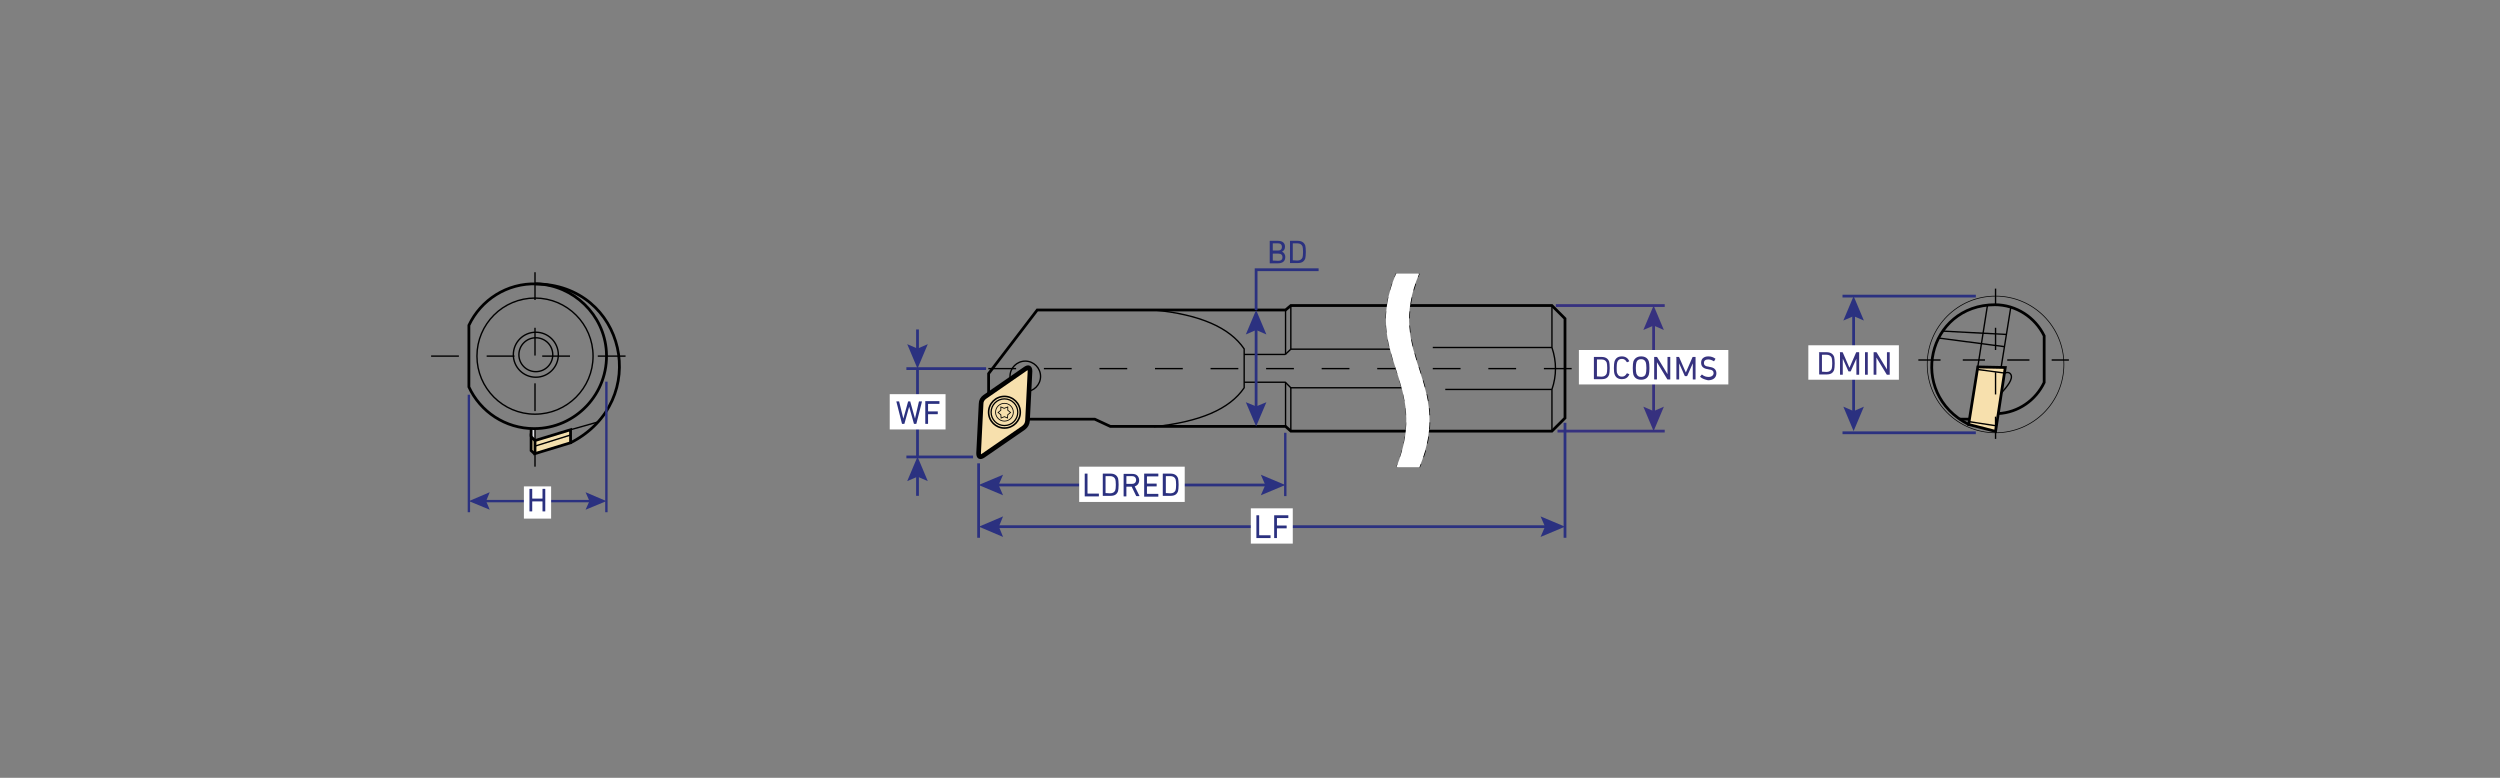 <?xml version="1.0" encoding="utf-8"?>
<!-- Generator: Adobe Illustrator 26.4.1, SVG Export Plug-In . SVG Version: 6.00 Build 0)  -->
<svg version="1.1" id="Слой_1" xmlns="http://www.w3.org/2000/svg" xmlns:xlink="http://www.w3.org/1999/xlink" x="0px" y="0px"
	 viewBox="0 0 900 280" style="enable-background:new 0 0 900 280;" xml:space="preserve">
<rect x="0" y="0" width="900" height="280" fill="#808080" stroke="none"/>
<style type="text/css">
	.st0{fill:none;stroke:#FFED00;stroke-miterlimit:10;}
	.st1{fill:#2B3180;}
	.st2{fill:none;stroke:#000000;stroke-miterlimit:10;}
	.st3{fill:none;stroke:#000000;stroke-width:0.5;stroke-miterlimit:10;}
	.st4{fill:none;}
	.st5{fill:#E1E2E7;}
	.st6{fill:#F4E0AD;stroke:#000000;stroke-miterlimit:10;}
	.st7{fill:none;stroke:#000000;stroke-width:0.507;stroke-miterlimit:10;}
	.st8{fill:none;stroke:#000000;stroke-width:0.5;stroke-miterlimit:10;stroke-dasharray:10;}
	.st9{fill:#F7E0AD;stroke:#000000;stroke-miterlimit:10;}
	.st10{fill:none;stroke:#000000;stroke-width:0.253;stroke-miterlimit:10;}
	.st11{fill:none;stroke:#000000;stroke-width:0.5;stroke-miterlimit:10;stroke-dasharray:8;}
	.st12{fill:none;stroke:#000000;stroke-width:0.508;stroke-miterlimit:10;stroke-dasharray:8;}
	.st13{fill:#F7E0AD;stroke:#000000;stroke-width:1.674;stroke-miterlimit:10;}
	.st14{fill:none;stroke:#000000;stroke-width:0.583;stroke-miterlimit:10;}
	.st15{fill:none;stroke:#000000;stroke-width:0.466;stroke-miterlimit:10;}
	.st16{fill:none;stroke:#000000;stroke-width:0.291;stroke-miterlimit:10;}
	.st17{fill:none;stroke:#36317F;stroke-miterlimit:10;}
	.st18{fill:#36317F;}
	.st19{fill:none;stroke:#2B3180;stroke-miterlimit:10;}
	.st20{fill:#2B3180;stroke:#2B3180;stroke-miterlimit:10;}
	.st21{fill:none;stroke:#2B3180;stroke-width:0.86;stroke-miterlimit:10;}
	.st22{fill:none;stroke:#000000;stroke-width:0.43;stroke-miterlimit:10;}
	.st23{fill:none;stroke:#000000;stroke-width:0.43;stroke-miterlimit:10;stroke-dasharray:2.556,2.556;}
	.st24{fill:#FFFFFF;}
	.st25{enable-background:new    ;}
	.st26{fill:#36327E;}
</style>
<path class="st0" d="M2218.5-412.7"/>
<path class="st0" d="M2194-427.7"/>
<g>
	<g>
		<path class="st1" d="M457.1,86.8c0-0.1,0-0.1,0.1-0.1h2.9c1.6,0,2.5,0.8,2.5,2.1c0,0.9-0.4,1.5-1.1,1.8v0c0.6,0.2,1.2,0.9,1.2,1.9
			c0,1.5-0.9,2.3-2.7,2.3h-2.8c-0.1,0-0.1,0-0.1-0.1V86.8z M460.1,90.2c0.9,0,1.4-0.5,1.4-1.3c0-0.8-0.5-1.3-1.4-1.3h-1.8
			c0,0-0.1,0-0.1,0.1v2.4c0,0,0,0.1,0.1,0.1H460.1z M458.2,93.8C458.2,93.8,458.2,93.8,458.2,93.8l2,0.1c1,0,1.5-0.5,1.5-1.3
			c0-0.8-0.5-1.3-1.5-1.3h-1.9c0,0-0.1,0-0.1,0.1V93.8z"/>
		<path class="st1" d="M464.4,86.8c0-0.1,0-0.1,0.1-0.1h2.7c1.4,0,2.3,0.6,2.7,1.7c0.1,0.4,0.2,1.2,0.2,2.3c0,1.1-0.1,1.9-0.2,2.3
			c-0.4,1.2-1.3,1.7-2.7,1.7h-2.7c-0.1,0-0.1,0-0.1-0.1V86.8z M465.4,93.7C465.4,93.8,465.5,93.8,465.4,93.7l1.6,0.1
			c1,0,1.6-0.4,1.9-1.1c0.1-0.3,0.2-1,0.2-2c0-1-0.1-1.7-0.2-2c-0.3-0.7-0.9-1.1-1.9-1.1h-1.5c0,0-0.1,0-0.1,0.1V93.7z"/>
	</g>
</g>
<polygon class="st2" points="394.1,150.9 370.4,150.9 355.9,144.9 355.9,134.5 373.4,111.6 462.8,111.6 464.7,110 505.6,110 
	514.4,110 558.7,110 563.4,114.7 563.4,150.5 558.7,155.2 505.6,155.2 464.7,155.2 462.8,153.5 399.7,153.5 "/>
<circle class="st3" cx="369.1" cy="135.5" r="5.5"/>
<path class="st3" d="M386.9,141.6"/>
<line class="st3" x1="449.2" y1="125.1" x2="449.2" y2="125.1"/>
<path class="st3" d="M415.4,111.6c16.5,1.6,27.3,6.3,32.5,14v14c-5.2,7.7-16,12.3-32.5,14"/>
<line class="st3" x1="515.8" y1="125.1" x2="558.7" y2="125.1"/>
<line class="st3" x1="464.7" y1="125.7" x2="507.4" y2="125.7"/>
<line class="st3" x1="520.3" y1="140.2" x2="558.7" y2="140.2"/>
<path class="st3" d="M558.7,110v15.1c1.7,5.1,1.7,10.1,0,15.1v15.1"/>
<g>
	<path class="st4" d="M215.3,151.9l-9.9,2.7v4.7C209.3,157.4,212.6,154.9,215.3,151.9"/>
	<path class="st4" d="M192.6,102.2c28.1,0,39.1,31.5,22.7,49.7l0,0l-22.7,6.7v-4.3l0,0c14.2-0.2,25.7-11.8,25.7-26
		c0-14.4-11.7-26-26-26"/>
	<polygon class="st5" points="191.2,157.2 191.2,154.2 192.6,154.3 192.6,158.6 	"/>
	<path class="st2" d="M168.8,139.3v-22.2c4.3-9.1,13.7-15.3,24.5-14.9c13.2,0.5,24.2,11.1,25,24.4c0.9,15.1-11.1,27.7-26,27.7
		C181.9,154.3,172.9,148.2,168.8,139.3z"/>
	<polyline class="st6" points="192.6,163.5 191.2,162.2 191.2,157.2 192.6,158.6 	"/>
	<circle class="st7" cx="192.6" cy="128.2" r="20.9"/>
	<polygon class="st6" points="192.6,158.6 192.6,163.3 205.4,159.4 205.4,154.7 	"/>
	<line class="st7" x1="205.4" y1="156.6" x2="192.6" y2="160.6"/>
	<line class="st7" x1="205.4" y1="154.7" x2="215.3" y2="151.9"/>
	<path class="st2" d="M192.6,102.2c32.6,0,42.2,42.2,12.8,57.2"/>
	<line class="st2" x1="191.2" y1="157.2" x2="191.2" y2="154.2"/>
	<circle class="st7" cx="192.9" cy="127.7" r="8.1"/>
	<circle class="st7" cx="192.9" cy="127.7" r="6.1"/>
	<line class="st7" x1="192.6" y1="158.6" x2="192.6" y2="154.3"/>
</g>
<line class="st8" x1="155.2" y1="128.2" x2="229.4" y2="128.2"/>
<g>
	<path class="st2" d="M718.1,109.7c7.8,0,14.6,4.6,17.8,11.2v16.8c-3,6.3-9.2,10.8-16.6,11.2l-10.6,3.9
		c-22.2-11.3-14.9-43.1,9.6-43.1"/>
	<path class="st2" d="M719.3,148.9c-0.4,0-0.8,0-1.2,0c-3,0-5.8-0.7-8.4-1.9"/>
	<polygon class="st9" points="708.7,152.8 718.4,155.3 721.9,132.3 712,132.1 	"/>
	<line class="st3" x1="711.8" y1="133" x2="721.6" y2="134.3"/>
	<line class="st3" x1="708.9" y1="151.8" x2="718.7" y2="153.3"/>
	<line class="st3" x1="712" y1="132.1" x2="715.5" y2="109.8"/>
	<line class="st3" x1="720.4" y1="132.3" x2="723.9" y2="110.5"/>
	<line class="st3" x1="699.4" y1="119.2" x2="722.3" y2="120.4"/>
	<line class="st3" x1="697.9" y1="121.7" x2="721.6" y2="124.8"/>
	<path class="st3" d="M720.5,141.5c2.2-2.5,4.3-5.1,3.4-6.7c-0.5-0.8-1.3-0.9-2.3-0.4"/>
	<line class="st2" x1="709" y1="150.9" x2="705.5" y2="150.9"/>
	<circle class="st10" cx="718.4" cy="131.2" r="24.6"/>
</g>
<line class="st8" x1="565.8" y1="132.7" x2="347" y2="132.7"/>
<line class="st11" x1="718.4" y1="158" x2="718.4" y2="103.9"/>
<line class="st12" x1="690.6" y1="129.6" x2="744.8" y2="129.6"/>
<line class="st3" x1="464.7" y1="110" x2="464.7" y2="125.7"/>
<line class="st3" x1="464.7" y1="155.2" x2="464.7" y2="139.6"/>
<line class="st3" x1="464.7" y1="125.7" x2="462.7" y2="127.6"/>
<line class="st3" x1="462.7" y1="127.6" x2="447.9" y2="127.6"/>
<polyline class="st3" points="447.9,137.6 462.7,137.6 464.7,139.6 511.6,139.6 "/>
<line class="st3" x1="462.8" y1="111.6" x2="462.8" y2="127.6"/>
<line class="st3" x1="462.8" y1="153.5" x2="462.8" y2="137.6"/>
<path class="st13" d="M354.5,142.9l14.6-10.1c1.2-0.8,1.7-0.5,1.7,0.9l-0.9,17.8c-0.1,1-0.5,1.8-1.4,2.5L354,164
	c-1.2,0.8-1.7,0.5-1.7-0.9l0.9-17.8C353.2,144.3,353.7,143.5,354.5,142.9z"/>
<g>
	<circle class="st14" cx="361.6" cy="148.4" r="5.7"/>
	<circle class="st15" cx="361.6" cy="148.4" r="4.8"/>
	<circle class="st16" cx="361.6" cy="148.4" r="3.2"/>
	<polygon class="st16" points="360.3,146.5 361.5,147 362.8,146.5 362.8,147.7 363.8,148.5 362.8,149.3 362.7,150.5 361.6,150 
		360.4,150.5 360.3,149.3 359.3,148.5 360.3,147.7 	"/>
</g>
<line class="st8" x1="192.6" y1="98" x2="192.6" y2="172.2"/>
<g>
	<g>
		<line class="st17" x1="595.3" y1="116" x2="595.3" y2="149.2"/>
		<g>
			<polygon class="st18" points="591.6,118.8 595.3,117.2 599,118.8 595.3,110 			"/>
		</g>
		<g>
			<polygon class="st18" points="591.6,146.4 595.3,148 599,146.4 595.3,155.2 			"/>
		</g>
	</g>
</g>
<line class="st17" x1="560.1" y1="110" x2="599.3" y2="110"/>
<line class="st17" x1="560.7" y1="155.2" x2="599.3" y2="155.2"/>
<g>
	<g>
		<line class="st19" x1="452.2" y1="117.6" x2="452.2" y2="147.6"/>
		<g>
			<polygon class="st1" points="448.5,120.4 452.2,118.8 455.9,120.4 452.2,111.6 			"/>
		</g>
		<g>
			<polygon class="st1" points="448.5,144.8 452.2,146.3 455.9,144.8 452.2,153.5 			"/>
		</g>
	</g>
</g>
<polyline class="st19" points="474.7,97.1 452.2,97.1 452.2,111.6 "/>
<line class="st20" x1="711.3" y1="155.8" x2="663.3" y2="155.8"/>
<line class="st20" x1="711.3" y1="106.6" x2="663.3" y2="106.6"/>
<g>
	<g>
		<line class="st19" x1="667.3" y1="149.2" x2="667.3" y2="112.6"/>
		<g>
			<polygon class="st1" points="671,146.4 667.3,148 663.6,146.4 667.3,155.2 			"/>
		</g>
		<g>
			<polygon class="st1" points="671,115.4 667.3,113.8 663.6,115.4 667.3,106.6 			"/>
		</g>
	</g>
</g>
<line class="st21" x1="462.7" y1="155.8" x2="462.7" y2="178.6"/>
<line class="st19" x1="563.4" y1="152.2" x2="563.4" y2="193.6"/>
<line class="st19" x1="352.3" y1="166.8" x2="352.3" y2="193.6"/>
<g>
	<g>
		<line class="st19" x1="358.3" y1="189.6" x2="557.4" y2="189.6"/>
		<g>
			<polygon class="st1" points="361.1,193.3 359.6,189.6 361.1,185.9 352.4,189.6 			"/>
		</g>
		<g>
			<polygon class="st1" points="554.6,193.3 556.2,189.6 554.6,185.9 563.4,189.6 			"/>
		</g>
	</g>
</g>
<g>
	<g>
		<line class="st19" x1="358.3" y1="174.6" x2="456.8" y2="174.6"/>
		<g>
			<polygon class="st1" points="361.1,178.3 359.5,174.6 361.1,170.9 352.3,174.6 			"/>
		</g>
		<g>
			<polygon class="st1" points="453.9,178.3 455.5,174.6 453.9,170.9 462.7,174.6 			"/>
		</g>
	</g>
</g>
<line class="st20" x1="350.3" y1="164.5" x2="326.3" y2="164.5"/>
<line class="st19" x1="330.3" y1="164.4" x2="330.3" y2="132.7"/>
<line class="st20" x1="355" y1="132.7" x2="326.3" y2="132.7"/>
<g>
	<g>
		<line class="st19" x1="330.3" y1="118.6" x2="330.3" y2="126.7"/>
		<g>
			<polygon class="st1" points="326.6,123.9 330.3,125.5 334,123.9 330.3,132.7 			"/>
		</g>
	</g>
</g>
<g>
	<g>
		<line class="st19" x1="330.3" y1="178.5" x2="330.3" y2="170.4"/>
		<g>
			<polygon class="st1" points="334,173.2 330.3,171.6 326.6,173.2 330.3,164.4 			"/>
		</g>
	</g>
</g>
<line class="st21" x1="168.8" y1="142.1" x2="168.8" y2="184.4"/>
<line class="st21" x1="218.3" y1="137.4" x2="218.3" y2="184.4"/>
<g>
	<g>
		<line class="st21" x1="173.9" y1="180.4" x2="213.2" y2="180.4"/>
		<g>
			<polygon class="st1" points="176.3,183.5 175,180.4 176.3,177.2 168.8,180.4 			"/>
		</g>
		<g>
			<polygon class="st1" points="210.8,183.5 212.2,180.4 210.8,177.2 218.3,180.4 			"/>
		</g>
	</g>
</g>
<g>
	<g>
		<path class="st22" d="M502.7,98.5c-0.2,0.4-0.3,0.8-0.5,1.2"/>
		<path class="st23" d="M501.3,102.1c-9,26.4,12.3,36,2.4,63.7"/>
		<path class="st22" d="M503.3,167c-0.2,0.4-0.3,0.8-0.5,1.2"/>
	</g>
</g>
<g>
	<g>
		<path class="st22" d="M510.9,98.5c-0.2,0.4-0.3,0.8-0.5,1.2"/>
		<path class="st23" d="M509.6,102.1c-9,26.4,12.3,36,2.4,63.7"/>
		<path class="st22" d="M511.5,167c-0.2,0.4-0.3,0.8-0.5,1.2"/>
	</g>
</g>
<g>
	<path class="st24" d="M510.9,98.5c-12.6,29.9,12.7,38.9,0.1,69.7h-8.3c12.5-30.8-12.8-39.8-0.1-69.7"/>
</g>
<g>
	<rect x="320.3" y="141.9" class="st24" width="20.1" height="12.7"/>
	<g>
		<path class="st1" d="M329.1,152.6c-0.1,0-0.1,0-0.1-0.1l-1.7-6.1h0l-1.7,6.1c0,0.1-0.1,0.1-0.1,0.1h-0.7c-0.1,0-0.1,0-0.1-0.1
			l-2-7.9c0-0.1,0-0.1,0.1-0.1h0.8c0.1,0,0.1,0,0.1,0.1l1.5,6.1h0l1.7-6.1c0-0.1,0.1-0.1,0.1-0.1h0.6c0.1,0,0.1,0,0.1,0.1l1.7,6.1h0
			l1.4-6.1c0-0.1,0.1-0.1,0.2-0.1h0.8c0.1,0,0.1,0,0.1,0.1l-2,7.9c0,0.1-0.1,0.1-0.1,0.1H329.1z"/>
		<path class="st1" d="M333.1,144.5c0-0.1,0-0.1,0.1-0.1h4.9c0.1,0,0.1,0,0.1,0.1v0.8c0,0.1,0,0.1-0.1,0.1h-3.9c0,0-0.1,0-0.1,0.1
			v2.5c0,0,0,0.1,0.1,0.1h3.3c0.1,0,0.1,0,0.1,0.1v0.8c0,0.1,0,0.1-0.1,0.1h-3.3c0,0-0.1,0-0.1,0.1v3.3c0,0.1,0,0.1-0.1,0.1h-0.8
			c-0.1,0-0.1,0-0.1-0.1V144.5z"/>
	</g>
</g>
<g>
	<rect x="450.3" y="183" class="st24" width="15.1" height="12.7"/>
	<g>
		<path class="st1" d="M452.3,185.6c0-0.1,0-0.1,0.1-0.1h0.8c0.1,0,0.1,0,0.1,0.1v7c0,0,0,0.1,0.1,0.1h3.9c0.1,0,0.1,0,0.1,0.1v0.8
			c0,0.1,0,0.1-0.1,0.1h-4.9c-0.1,0-0.1,0-0.1-0.1V185.6z"/>
		<path class="st1" d="M458.7,185.6c0-0.1,0-0.1,0.1-0.1h4.9c0.1,0,0.1,0,0.1,0.1v0.8c0,0.1,0,0.1-0.1,0.1h-3.9c0,0-0.1,0-0.1,0.1
			v2.5c0,0,0,0.1,0.1,0.1h3.3c0.1,0,0.1,0,0.1,0.1v0.8c0,0.1,0,0.1-0.1,0.1h-3.3c0,0-0.1,0-0.1,0.1v3.3c0,0.1,0,0.1-0.1,0.1h-0.8
			c-0.1,0-0.1,0-0.1-0.1V185.6z"/>
	</g>
</g>
<g>
	<rect x="568.4" y="126" class="st24" width="53.8" height="12.4"/>
	<g class="st25">
		<path class="st26" d="M573.8,128.6c0-0.1,0-0.1,0.1-0.1h2.7c1.4,0,2.3,0.6,2.7,1.7c0.1,0.4,0.2,1.2,0.2,2.3c0,1.1-0.1,1.9-0.2,2.3
			c-0.4,1.2-1.3,1.7-2.7,1.7h-2.7c-0.1,0-0.1,0-0.1-0.1V128.6z M574.9,135.5C574.9,135.6,574.9,135.6,574.9,135.5l1.6,0.1
			c1,0,1.6-0.4,1.9-1.1c0.1-0.3,0.2-1,0.2-2c0-1-0.1-1.7-0.2-2c-0.3-0.7-0.9-1.1-1.9-1.1H575c0,0-0.1,0-0.1,0.1V135.5z"/>
		<path class="st26" d="M581,132.5c0-1.1,0.1-1.9,0.2-2.3c0.4-1.3,1.3-1.9,2.7-1.9c1.2,0,2.1,0.6,2.6,1.6c0,0.1,0,0.1,0,0.2
			l-0.7,0.3c-0.1,0-0.1,0-0.2-0.1c-0.4-0.7-0.9-1.1-1.7-1.1c-0.9,0-1.4,0.4-1.7,1.2c-0.1,0.3-0.2,1-0.2,2s0,1.7,0.2,2
			c0.3,0.8,0.8,1.2,1.7,1.2c0.8,0,1.3-0.4,1.7-1.1c0-0.1,0.1-0.1,0.2-0.1l0.7,0.3c0.1,0,0.1,0.1,0,0.2c-0.5,1.1-1.4,1.6-2.6,1.6
			c-1.4,0-2.3-0.6-2.7-1.9C581.1,134.4,581,133.6,581,132.5z"/>
		<path class="st26" d="M588,134.8c-0.1-0.4-0.2-1.2-0.2-2.3s0.1-1.9,0.2-2.3c0.4-1.2,1.4-1.9,2.8-1.9c1.4,0,2.4,0.6,2.8,1.9
			c0.1,0.4,0.2,1.2,0.2,2.3s-0.1,1.9-0.2,2.3c-0.4,1.3-1.4,1.9-2.8,1.9C589.4,136.7,588.4,136.1,588,134.8z M592.5,134.5
			c0.1-0.4,0.2-1,0.2-2c0-1-0.1-1.6-0.2-2c-0.3-0.8-0.8-1.2-1.7-1.2c-0.9,0-1.5,0.4-1.7,1.2c-0.1,0.4-0.2,1-0.2,2c0,1,0.1,1.6,0.2,2
			c0.3,0.8,0.8,1.2,1.7,1.2C591.7,135.7,592.3,135.3,592.5,134.5z"/>
		<path class="st26" d="M595.5,128.6c0-0.1,0-0.1,0.1-0.1h0.8c0.1,0,0.2,0,0.2,0.1l3.7,6.1h0v-6.1c0-0.1,0-0.1,0.1-0.1h0.8
			c0.1,0,0.1,0,0.1,0.1v7.9c0,0.1,0,0.1-0.1,0.1h-0.8c-0.1,0-0.2,0-0.2-0.1l-3.7-6.1h0v6.1c0,0.1,0,0.1-0.1,0.1h-0.8
			c-0.1,0-0.1,0-0.1-0.1V128.6z"/>
		<path class="st26" d="M603.4,128.6c0-0.1,0-0.1,0.1-0.1h0.8c0.1,0,0.2,0,0.2,0.1l2.4,5.5h0l2.4-5.5c0-0.1,0.1-0.1,0.2-0.1h0.8
			c0.1,0,0.1,0,0.1,0.1v7.9c0,0.1,0,0.1-0.1,0.1h-0.8c-0.1,0-0.1,0-0.1-0.1v-5.7h0l-2,4.5c0,0.1-0.1,0.1-0.2,0.1h-0.5
			c-0.1,0-0.2,0-0.2-0.1l-2-4.5h0v5.7c0,0.1,0,0.1-0.1,0.1h-0.8c-0.1,0-0.1,0-0.1-0.1V128.6z"/>
		<path class="st26" d="M612.1,135.7c-0.1-0.1-0.1-0.1,0-0.2l0.5-0.6c0-0.1,0.1-0.1,0.2,0c0.7,0.6,1.5,0.8,2.3,0.8
			c1.1,0,1.8-0.6,1.8-1.4c0-0.7-0.5-1.2-1.7-1.3l-0.4-0.1c-1.6-0.2-2.4-1-2.4-2.3c0-0.7,0.2-1.3,0.7-1.7c0.5-0.4,1.1-0.6,1.9-0.6
			c1,0,1.8,0.3,2.5,0.8c0.1,0,0.1,0.1,0,0.2l-0.4,0.7c0,0.1-0.1,0.1-0.2,0c-0.7-0.4-1.3-0.6-2-0.6c-1,0-1.5,0.5-1.5,1.3
			c0,0.7,0.5,1.2,1.7,1.3l0.4,0.1c1.6,0.2,2.4,1,2.4,2.3c0,1.5-1.1,2.5-3,2.5C613.9,136.7,612.7,136.3,612.1,135.7z"/>
	</g>
</g>
<g>
	<rect x="651" y="124.3" class="st24" width="32.6" height="12.4"/>
	<g class="st25">
		<path class="st26" d="M654.8,126.9c0-0.1,0-0.1,0.1-0.1h2.7c1.4,0,2.3,0.6,2.7,1.7c0.1,0.4,0.2,1.2,0.2,2.3c0,1.1-0.1,1.9-0.2,2.3
			c-0.4,1.2-1.3,1.7-2.7,1.7H655c-0.1,0-0.1,0-0.1-0.1V126.9z M655.9,133.8C655.9,133.9,655.9,133.9,655.9,133.8l1.6,0.1
			c1,0,1.6-0.4,1.9-1.1c0.1-0.3,0.2-1,0.2-2c0-1-0.1-1.7-0.2-2c-0.3-0.7-0.9-1.1-1.9-1.1H656c0,0-0.1,0-0.1,0.1V133.8z"/>
		<path class="st26" d="M662.3,126.9c0-0.1,0-0.1,0.1-0.1h0.8c0.1,0,0.2,0,0.2,0.1l2.4,5.5h0l2.4-5.5c0-0.1,0.1-0.1,0.2-0.1h0.8
			c0.1,0,0.1,0,0.1,0.1v7.9c0,0.1,0,0.1-0.1,0.1h-0.8c-0.1,0-0.1,0-0.1-0.1v-5.7h0l-2,4.5c0,0.1-0.1,0.1-0.2,0.1h-0.5
			c-0.1,0-0.2,0-0.2-0.1l-2-4.5h0v5.7c0,0.1,0,0.1-0.1,0.1h-0.8c-0.1,0-0.1,0-0.1-0.1V126.9z"/>
		<path class="st26" d="M671.4,126.9c0-0.1,0-0.1,0.1-0.1h0.8c0.1,0,0.1,0,0.1,0.1v7.9c0,0.1,0,0.1-0.1,0.1h-0.8
			c-0.1,0-0.1,0-0.1-0.1V126.9z"/>
		<path class="st26" d="M674.5,126.9c0-0.1,0-0.1,0.1-0.1h0.8c0.1,0,0.2,0,0.2,0.1l3.7,6.1h0v-6.1c0-0.1,0-0.1,0.1-0.1h0.8
			c0.1,0,0.1,0,0.1,0.1v7.9c0,0.1,0,0.1-0.1,0.1h-0.8c-0.1,0-0.2,0-0.2-0.1l-3.7-6.1h0v6.1c0,0.1,0,0.1-0.1,0.1h-0.8
			c-0.1,0-0.1,0-0.1-0.1V126.9z"/>
	</g>
</g>
<g>
	<rect x="188.6" y="175.1" class="st24" width="9.8" height="11.6"/>
	<g>
		<path class="st1" d="M190.6,176.1c0-0.1,0-0.1,0.1-0.1h0.8c0.1,0,0.1,0,0.1,0.1v3.3c0,0,0,0.1,0.1,0.1h3.5c0,0,0.1,0,0.1-0.1v-3.3
			c0-0.1,0-0.1,0.1-0.1h0.8c0.1,0,0.1,0,0.1,0.1v7.9c0,0.1,0,0.1-0.1,0.1h-0.8c-0.1,0-0.1,0-0.1-0.1v-3.4c0,0,0-0.1-0.1-0.1h-3.5
			c0,0-0.1,0-0.1,0.1v3.4c0,0.1,0,0.1-0.1,0.1h-0.8c-0.1,0-0.1,0-0.1-0.1V176.1z"/>
	</g>
</g>
<g>
	<rect x="388.5" y="168" class="st24" width="38" height="12.7"/>
	<g>
		<path class="st1" d="M390.5,170.6c0-0.1,0-0.1,0.1-0.1h0.8c0.1,0,0.1,0,0.1,0.1v7c0,0,0,0.1,0.1,0.1h3.9c0.1,0,0.1,0,0.1,0.1v0.8
			c0,0.1,0,0.1-0.1,0.1h-4.9c-0.1,0-0.1,0-0.1-0.1V170.6z"/>
		<path class="st1" d="M397,170.6c0-0.1,0-0.1,0.1-0.1h2.7c1.4,0,2.3,0.6,2.7,1.7c0.1,0.4,0.2,1.2,0.2,2.3c0,1.1-0.1,1.9-0.2,2.3
			c-0.4,1.2-1.3,1.7-2.7,1.7h-2.7c-0.1,0-0.1,0-0.1-0.1V170.6z M398,177.5C398,177.6,398.1,177.6,398,177.5l1.6,0.1
			c1,0,1.6-0.4,1.9-1.1c0.1-0.3,0.2-1,0.2-2c0-1-0.1-1.7-0.2-2c-0.3-0.7-0.9-1.1-1.9-1.1h-1.5c0,0-0.1,0-0.1,0.1V177.5z"/>
		<path class="st1" d="M409.2,178.6c-0.1,0-0.1,0-0.2-0.1l-1.6-3.3h-1.8c0,0-0.1,0-0.1,0.1v3.3c0,0.1,0,0.1-0.1,0.1h-0.8
			c-0.1,0-0.1,0-0.1-0.1v-7.9c0-0.1,0-0.1,0.1-0.1h3c0.8,0,1.4,0.2,1.8,0.6s0.7,1,0.7,1.7c0,1.1-0.6,1.9-1.6,2.2l1.7,3.4
			c0,0.1,0,0.1-0.1,0.1H409.2z M407.5,174.2c0.9,0,1.5-0.5,1.5-1.4s-0.6-1.4-1.5-1.4h-1.9c0,0-0.1,0-0.1,0.1v2.6c0,0,0,0.1,0.1,0.1
			H407.5z"/>
		<path class="st1" d="M411.9,170.6c0-0.1,0-0.1,0.1-0.1h4.9c0.1,0,0.1,0,0.1,0.1v0.8c0,0.1,0,0.1-0.1,0.1H413c0,0-0.1,0-0.1,0.1
			v2.4c0,0,0,0.1,0.1,0.1h3.3c0.1,0,0.1,0,0.1,0.1v0.8c0,0.1,0,0.1-0.1,0.1H413c0,0-0.1,0-0.1,0.1v2.5c0,0,0,0.1,0.1,0.1h3.9
			c0.1,0,0.1,0,0.1,0.1v0.8c0,0.1,0,0.1-0.1,0.1H412c-0.1,0-0.1,0-0.1-0.1V170.6z"/>
		<path class="st1" d="M418.6,170.6c0-0.1,0-0.1,0.1-0.1h2.7c1.4,0,2.3,0.6,2.7,1.7c0.1,0.4,0.2,1.2,0.2,2.3c0,1.1-0.1,1.9-0.2,2.3
			c-0.4,1.2-1.3,1.7-2.7,1.7h-2.7c-0.1,0-0.1,0-0.1-0.1V170.6z M419.7,177.5C419.7,177.6,419.7,177.6,419.7,177.5l1.6,0.1
			c1,0,1.6-0.4,1.9-1.1c0.1-0.3,0.2-1,0.2-2c0-1-0.1-1.7-0.2-2c-0.3-0.7-0.9-1.1-1.9-1.1h-1.5c0,0-0.1,0-0.1,0.1V177.5z"/>
	</g>
</g>
</svg>
